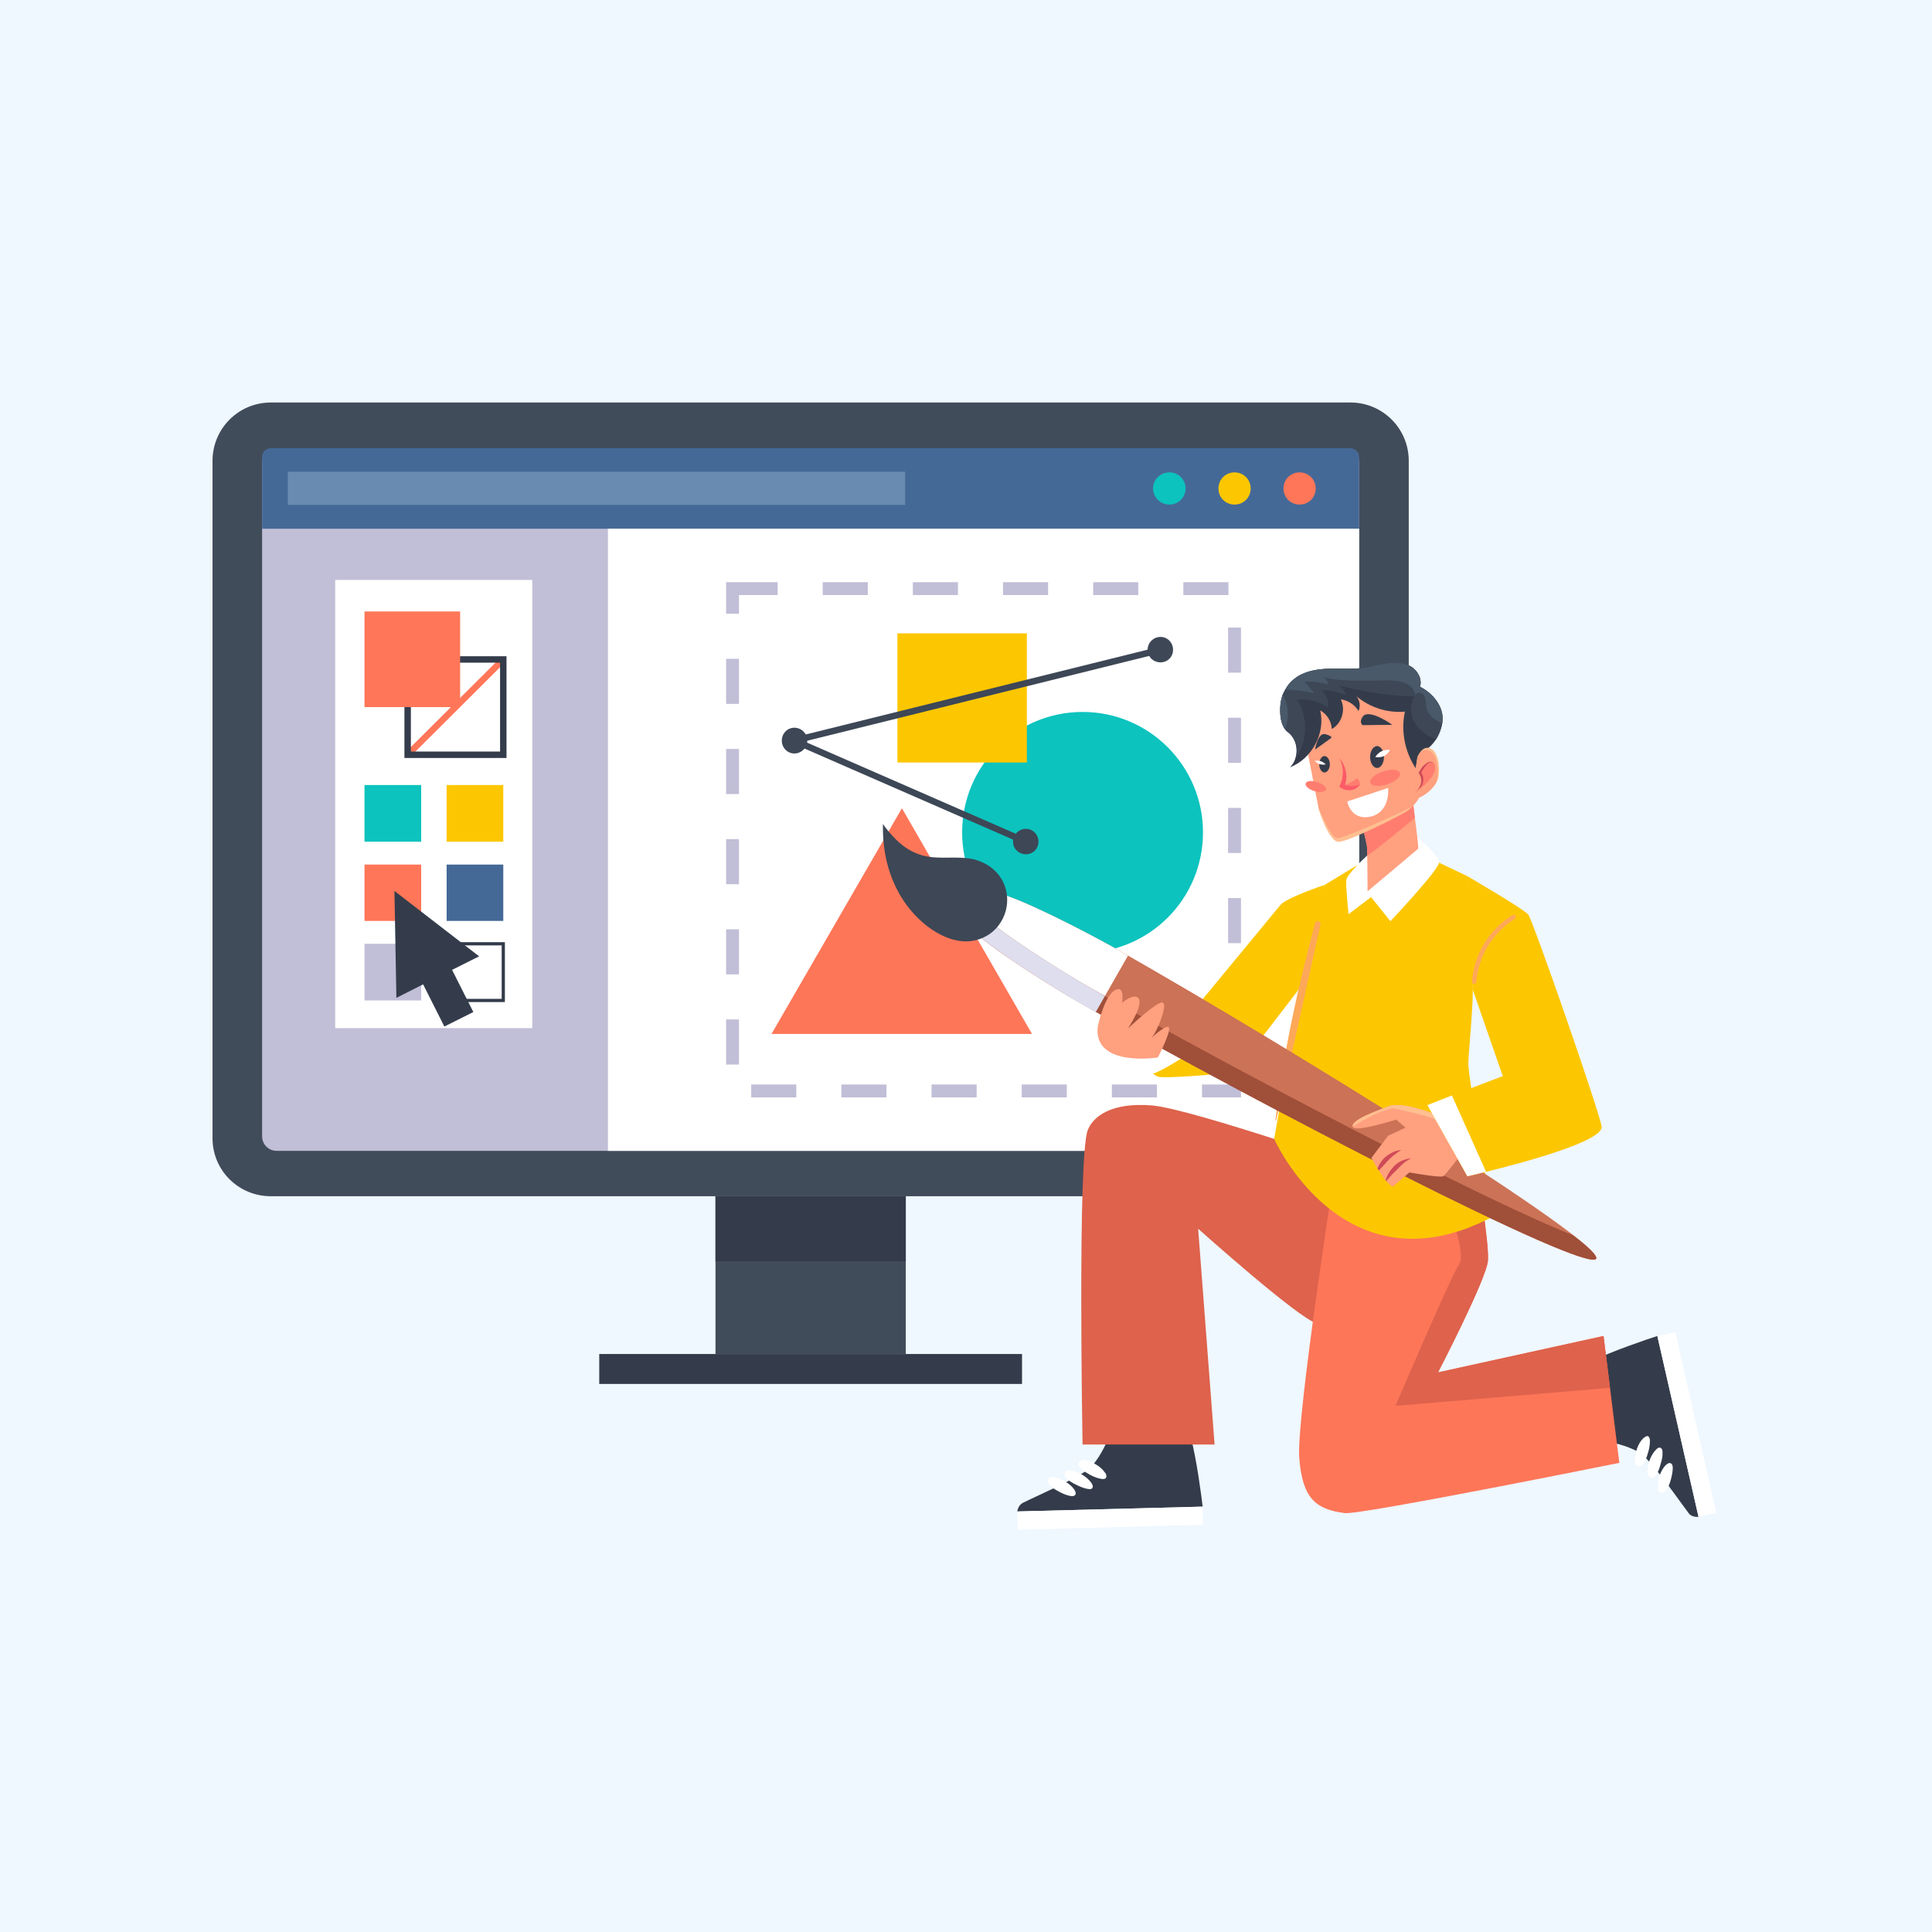 <svg xmlns="http://www.w3.org/2000/svg" viewBox="0 0 600 600" width="600" height="600"><style>tspan{white-space:pre}.a{fill:#eff7ff}.b{fill:#414c5b}.c{fill:#c1bed7}.d{fill:#343c4b}.e{fill:#456997}.f{fill:#698bb1}.g{fill:#0cc3be}.h{fill:#fcc700}.i{fill:#ff7658}.j{fill:#fff}.k{fill:#fd7658}.l{fill:none;stroke:#ff7658;stroke-miterlimit:10;stroke-width:2}.m{fill:none;stroke:#343c4b;stroke-miterlimit:10;stroke-width:2}.n{fill:none;stroke:#343c4b;stroke-miterlimit:10}.o{fill:none;stroke:#c1bed7;stroke-miterlimit:10;stroke-width:4;stroke-dasharray:14}.p{fill:#de624c}.q{fill:#fda859}.r{fill:#ffa07f}.s{fill:#ff7d6f}.t{fill:#ffbf90}.u{fill:#fc5b68}.v{fill:#cf4a57}.w{fill:#3d4756}.x{fill:#495969}.y{fill:#cc7256}.z{fill:#a04f39}.A{fill:#dfdeee}.B{fill:none;stroke:#3d4756;stroke-miterlimit:10;stroke-width:2}</style><path class="a" d="m-17-21h631v637h-631z"></path><path class="b" d="m66 143.1c0-10 8.1-18.1 18.1-18.1h335.3c10 0 18.1 8.1 18.1 18.1v210.4c0 10-8.1 18-18.1 18h-335.3c-10 0-18.1-8-18.1-18z"></path><path class="c" d="m81.4 143.7c0-2.5 2-4.5 4.5-4.5h331.7c2.5 0 4.5 2 4.5 4.5v209.2c0 2.5-2 4.5-4.5 4.5h-331.7c-2.5 0-4.5-2-4.5-4.5z"></path><path class="b" d="m222.2 371.5h59.1v49h-59.1z"></path><path class="d" d="m186.1 420.5h131.3v9.3h-131.3z"></path><path class="d" d="m222.2 371.5h59.1v20.2h-59.1z"></path><path class="e" d="m422.1 141.9v22.3h-340.7v-22.3c0-1.5 1.2-2.7 2.7-2.7h335.2c1.5 0 2.8 1.2 2.8 2.7z"></path><path class="f" d="m89.4 146.5h191.7v10.3h-191.7z"></path><path class="g" d="m363.2 156.7c-2.8 0-5.1-2.2-5.1-5 0-2.8 2.3-5 5.1-5 2.7 0 5 2.2 5 5 0 2.8-2.3 5-5 5z"></path><path class="h" d="m383.4 156.7c-2.8 0-5-2.2-5-5 0-2.8 2.2-5 5-5 2.8 0 5 2.2 5 5 0 2.8-2.2 5-5 5z"></path><path class="i" d="m403.6 156.7c-2.8 0-5-2.2-5-5 0-2.8 2.2-5 5-5 2.8 0 5 2.2 5 5 0 2.8-2.2 5-5 5z"></path><path class="j" d="m422.1 164.2v190.5c0 1.5-1.3 2.7-2.8 2.7h-230.5v-193.2z"></path><path class="k" d="m280.1 251l-40.5 70.1h80.9z"></path><path class="g" d="m336.2 295.9c-20.7 0-37.4-16.7-37.4-37.4 0-20.6 16.7-37.4 37.4-37.4 20.7 0 37.4 16.8 37.4 37.4 0 20.7-16.7 37.4-37.4 37.4z"></path><path class="h" d="m278.7 196.7h40.2v40.1h-40.2z"></path><path class="j" d="m104.1 180.1h61.2v139.2h-61.2z"></path><path class="l" d="m156.3 204.8l-29.7 29.6"></path><path class="m" d="m126.6 204.8h29.7v29.6h-29.7z"></path><path class="i" d="m113.2 189.9h29.7v29.7h-29.7z"></path><path class="g" d="m113.2 243.8h17.6v17.6h-17.6z"></path><path class="h" d="m138.7 243.8h17.6v17.6h-17.6z"></path><path class="i" d="m113.2 268.5h17.6v17.5h-17.6z"></path><path class="e" d="m138.7 268.5h17.6v17.5h-17.6z"></path><path class="c" d="m113.2 293.1h17.6v17.6h-17.6z"></path><path class="n" d="m138.7 293.1h17.6v17.6h-17.6z"></path><path class="d" d="m148.8 297l-26.3-20.3 0.6 33.2 8.3-4.2 6.6 13.1 9-4.5-6.6-13.1z"></path><path class="o" d="m227.5 182.8h155.9v156h-155.9z"></path><path class="h" d="m350.3 327.1c0 0 7.5 6.4 9.1 7.2 1.5 0.9 21.7-1 21.7-1l-25.3-13.6z"></path><path class="j" d="m344.4 326.6c0 0 12 7 13.6 6.8 1.7-0.1 10.2-5.5 10.2-5.5l-13.5-6.7z"></path><path class="h" d="m411.4 274.8c0 0-12 4-13.8 6.3-1.9 2.3-34.5 41.8-34.5 41.8l19.5 11.4 22.1-28.8z"></path><path class="d" d="m527.5 471.1c-1 0-2.3-0.1-3.1-1.2-2.5-3.3-10.8-15.3-14.5-18.2-2.9-2.3-8.2-3.5-10.5-4l-5-25c5.9-3 17.8-7 20.3-7.8z"></path><path class="j" d="m533 469.8l-12.7-56.1-5.6 1.2 12.8 56.2z"></path><path class="j" d="m510.4 446.6q0.1-0.1 0.2-0.1c0.4-0.4 1.1-0.8 1.5-0.2 0.2 0.3 0.3 0.7 0.3 1.1 0 1.3-0.2 2.5-0.6 3.8-0.4 1.3-0.8 2.7-1.7 3.7-1 1-2.4 0.2-2.4-1.2 0-2.4 0.9-5.4 2.7-7.1z"></path><path class="j" d="m514.3 450.2q0.1-0.1 0.2-0.2c0.4-0.4 1.1-0.7 1.5-0.1 0.3 0.3 0.3 0.7 0.3 1.1 0.1 1.2-0.2 2.5-0.6 3.7-0.3 1.3-0.8 2.7-1.7 3.8-1 1-2.3 0.2-2.4-1.2 0-2.5 1-5.4 2.7-7.1z"></path><path class="j" d="m517.4 454.9q0.1 0 0.2-0.1c0.4-0.4 1.1-0.7 1.6-0.1 0.2 0.2 0.2 0.6 0.3 1 0 1.3-0.3 2.6-0.6 3.8-0.4 1.3-0.8 2.7-1.8 3.7-1 1.1-2.3 0.2-2.3-1.2-0.1-2.4 0.9-5.4 2.6-7.1z"></path><path class="d" d="m315.9 469.4c0.2-0.9 0.6-2.1 1.8-2.7 3.7-1.9 17.1-7.6 20.6-10.7 2.8-2.4 5.1-7.4 6-9.5l25.5-0.1c1.8 6.4 3.4 18.9 3.7 21.5z"></path><path class="j" d="m316.1 475.1l57.5-1.6-0.1-5.6-57.6 1.5z"></path><path class="j" d="m343.2 457.4q0.1 0.1 0.2 0.2c0.2 0.5 0.4 1.3-0.2 1.6-0.4 0.2-0.7 0.1-1.1 0.1-1.3-0.2-2.5-0.7-3.6-1.3-1.2-0.7-2.5-1.4-3.3-2.5-0.9-1.2 0.2-2.3 1.6-2.1 2.4 0.5 5.1 2 6.4 4z"></path><path class="j" d="m339 460.6q0 0.1 0.1 0.2c0.3 0.5 0.5 1.2-0.2 1.6-0.3 0.1-0.7 0.1-1.1 0-1.2-0.2-2.4-0.7-3.6-1.3-1.2-0.6-2.5-1.3-3.3-2.4-0.8-1.2 0.3-2.3 1.6-2.1 2.4 0.4 5.1 2 6.5 4z"></path><path class="j" d="m333.7 462.7q0.1 0.1 0.1 0.2c0.3 0.5 0.5 1.3-0.2 1.6-0.3 0.2-0.7 0.1-1.1 0.1-1.2-0.2-2.4-0.7-3.5-1.3-1.3-0.7-2.5-1.3-3.4-2.5-0.8-1.2 0.3-2.3 1.7-2.1 2.3 0.5 5.1 2 6.4 4z"></path><path class="p" d="m427.4 364.3c0 0-57.3-20-69.7-21-12.4-1-18.2 3.3-19.9 7.7-3.2 8.4-1.6 97.6-1.6 97.6h41l-5.1-67c0 0 31.5 28.2 36.9 29.4 5.4 1.2 28.9 1.1 28.9 1.1z"></path><path class="k" d="m502.9 454.3c0 0-80.7 16.3-85.3 15.6-9.2-1.2-13.1-4.7-14.1-17.1-1-12.4 11.4-91.6 11.4-91.6l29.7 1 2 0.1 12 0.4c0 0 3.9 23.2 3.5 28.7-0.3 5.5-15.5 34.8-15.5 34.8l51.4-11.3 2 16.1z"></path><path class="p" d="m453.2 392.5c2.6-4.4-5.9-24.1-8.6-30.3l2 0.1 12 0.4c0 0 3.9 23.2 3.5 28.7-0.3 5.5-15.5 34.8-15.5 34.8l51.4-11.3 2 16.1-66.6 5.6c0 0 16.6-39 19.8-44.1z"></path><path class="h" d="m463.5 377.9c-46.3 24.3-67.8-24.2-67.8-24.2 0 0 10-56.6 11-60.7 2.1-9 4.7-18.2 4.7-18.2l11.4-6.9h24.1l8.8 4.2c0 0 1.6 17.8 1.7 35.3 0 7.1-1.5 21-1.4 23.1 0.4 7.2 7.5 47.4 7.5 47.4z"></path><path class="q" d="m408.4 286.7c-5.4 20-9.9 40.7-12.3 61.2 0 0.2 0.2 0.2 0.2 0.1 5-20.2 9.2-40.6 13.8-60.8 0.2-1.1-1.4-1.6-1.7-0.5z"></path><path class="j" d="m424.6 265.7c0 0-6.2 5.6-6.5 7.6-0.2 2 0.7 10.6 0.7 10.6l7-5.3 6 7.5c0 0 14.9-15.8 15.1-18.2 0.2-2.3-6.8-7.9-6.8-7.9z"></path><path class="r" d="m440.4 263.6c-0.4 0.4-15.7 13.2-15.7 13.2 0 0 0-7.3-0.1-11.1 0-1.2 0-2.1 0-2.2-0.1-1.6-1.8-8.1-1.8-8.1l15.7-8.3c0 0 0.5 3.3 0.9 6.9 0.6 4.5 1.2 9.4 1 9.6z"></path><path class="s" d="m439.4 254c-4.3 3.6-13.7 11.3-14.7 11.6q-0.1 0.1-0.1 0.1c0-1.2 0-2.1 0-2.2-0.1-1.6-1.8-8.1-1.8-8.1l15.7-8.3c0 0 0.5 3.3 0.9 6.9z"></path><path class="r" d="m440.8 247.5c0 0-0.4 1.2-2.1 2.9q-0.5 0.5-1.2 1.1c-1.8 1.5-19.2 10.1-21.9 9.9-2.8-0.2-5.9-9.4-6.1-10.4-1.2-6-4.8-24.6-4.8-24.6 5.5-20.8 30.3-11.7 33.1-9.8 2.9 1.8 3 30.9 3 30.9z"></path><path class="j" d="m418.4 248.9l12.7-4.2c0 0 0.8 7.4-5.4 8.9-6.2 1.4-7.3-4.7-7.3-4.7z"></path><path class="t" d="m438.7 250.4q-0.5 0.5-1.2 1.1c-1.8 1.5-19.2 10.1-21.9 9.9-2.8-0.2-5.9-9.4-6.1-10.4 1.9 4 4.2 9.6 6.1 9.3 2.9-0.4 21-8.6 23.1-9.9z"></path><path class="d" d="m408.4 232.8c0 0 0.8-5.4 3.2-4.8 2.5 0.7 1.8 1.2 1.8 1.2z"></path><path class="d" d="m432.4 225.1c0 0-7.5-5.4-9.3-2.4-1.1 1.8 0.1 2.5 0.1 2.5z"></path><path class="d" d="m427.7 238.5c-1.2 0-2.2-1.5-2.2-3.4 0-1.9 1-3.4 2.2-3.4 1.1 0 2.1 1.5 2.1 3.4 0 1.9-1 3.4-2.1 3.4z"></path><path class="j" d="m431.7 232.9c0 0-0.7 1.3-1.9 1.9-1.3 0.6-2.7 0.3-2.7 0.3 0 0 0.7-1.2 2-1.8 1.2-0.6 2.6-0.4 2.6-0.4z"></path><path class="d" d="m411.3 239.9c-0.8 0-1.6-1.1-1.6-2.5 0-1.5 0.8-2.6 1.6-2.6 0.9 0 1.7 1.1 1.7 2.6 0 1.4-0.8 2.5-1.7 2.5z"></path><path class="j" d="m408.3 236.3c0 0 0.6 0.7 1.5 1 1 0.3 1.9 0.1 1.9 0.1 0 0-0.6-0.7-1.5-1-1-0.3-1.9-0.1-1.9-0.1z"></path><path class="s" d="m411.8 245.2c-0.2 0.8-1.9 1-3.6 0.5-1.8-0.6-3-1.6-2.7-2.4 0.2-0.8 1.8-1 3.5-0.4 1.8 0.5 3 1.6 2.8 2.3z"></path><path class="s" d="m434.8 240.1c0.3 1.1-1.4 2.6-4 3.5-2.5 0.8-4.9 0.6-5.2-0.5-0.4-1.2 1.4-2.7 3.9-3.5 2.6-0.9 4.9-0.6 5.3 0.5z"></path><path class="s" d="m417.1 244q2.4-0.8 4.4-2.3c0.5 0.5 0.8 1.1 0.9 1.7-1.2 1.2-3 1.7-4.6 1.4-0.4-0.1-0.7-0.4-0.7-0.8z"></path><path class="u" d="m422.4 243.5c-1.4 0.8-3.2 0.8-4.7 0.3 1-2.9 0.2-6.2-1.8-8.4 1.5 2.7 1.5 6.2 0 8.9 1.2 1 3 1.4 4.5 0.9 0.7-0.3 1.7-0.9 2-1.7z"></path><path class="d" d="m446 229.6c-0.7 1-1.5 2-2.4 2.7-2.3 1.8-3.9 4.7-3 7.6-4.1-5.3-5.7-12.4-4.3-18.9-5.4 0.5-10.9-1.3-15.1-4.8 1.1 1.2 1.4 3.1 0.7 4.6-1.2-2-3.3-3.3-5.5-3.6 1.6 3.2 0.3 7.5-2.8 9.2-0.1-2.4-1.5-4.6-3.6-5.8 1.7 7.1-2.6 15.1-9.4 17.7 0.7-0.7 1.3-1.6 1.6-2.5 1.1-2.9 0.3-6.5-2.2-8.4-2.4-1.8-2.6-6.1-2.3-9 0.4-3 2-5.8 4.3-7.6 2.9-2.3 6.8-3 10.5-3.1 3.7-0.1 7.5 0.2 11.2-0.3 2.4-0.4 4.8-1.1 7.2-1.4 2.5-0.4 5.1-0.2 7.3 1 2.1 1.3 3.5 3.9 2.8 6.3 3.3 1.6 6.3 4.9 6.9 8.5 0.4 2.5-0.4 5.4-1.9 7.8z"></path><path class="t" d="m438.2 248.4c3.6-0.5 6.2-2.9 7.5-4.8q0.4-0.6 0.7-1.2c0.9-1.9 0.8-8.5-2-9.9-1.9-0.9-3.2 0.7-3.8 1.8q0 0 0 0c-0.2 0.4-0.4 0.8-0.4 0.8z"></path><path class="r" d="m438.2 248.4c3.6-0.5 6.2-2.9 7.5-4.8q0.1-0.2 0.3-0.5c0.9-2 0.8-8.6-2-9.9-1.6-0.8-2.7 0.1-3.4 1.1q0 0 0 0c-0.2 0.4-0.4 0.8-0.4 0.8z"></path><path class="s" d="m445.6 237.7c0.2 0.5 0.1 1.1 0 1.6-0.6 2.2-2.7 4.1-4.8 5.8 0.6-1.2 0.8-2.4 0.6-3.5-0.1-0.5-0.2-0.9-0.2-1.3-0.1-1.6 3.4-5.7 4.4-2.6z"></path><path class="v" d="m439.8 245.7q0 0 0.1 0 0.2-0.1 0.4-0.3c0.2-0.2 0.6-0.5 1-1 0.3-0.4 0.6-1 0.7-1.8 0.1-0.7 0-1.5-0.4-2.3q-0.1-0.1-0.2-0.2v-0.1q0 0 0 0 0 0 0 0v-0.1l0.1-0.1q0-0.2 0.1-0.3 0.3-0.5 0.6-0.9 0.3-0.5 0.6-0.8 0.3-0.4 0.6-0.7 0.4-0.3 0.7-0.3c0.2-0.1 0.5 0 0.6 0q0.2 0.1 0.3 0.2 0 0.1 0 0.1 0 0 0-0.1 0-0.1-0.2-0.3c-0.2-0.1-0.4-0.1-0.7-0.1-0.3 0-0.6 0.1-0.9 0.3q-0.4 0.3-0.8 0.6-0.4 0.4-0.8 0.8-0.3 0.5-0.6 1-0.1 0.1-0.2 0.3l-0.1 0.1-0.1 0.2v0.1q0 0.1 0 0.2l0.2 0.1q0 0.2 0.1 0.3c0.4 0.7 0.5 1.4 0.5 2-0.1 0.7-0.2 1.2-0.5 1.7-0.2 0.5-0.5 0.8-0.7 1.1q-0.2 0.2-0.3 0.2-0.1 0.1-0.1 0.1z"></path><path class="w" d="m447.9 224.6c-0.3 1.7-1 3.5-1.9 5-2.7-1-5.2-2.7-6.6-5.1-1.5-2.5-1.7-5.8-0.1-8.2-8-0.2-15.9-1.4-23.6-3.5 1.1 0.8 1.9 1.8 2.4 3.1-2.4-1-5.1-1.5-7.7-1.5 1.6 1.2 2.4 3.4 2 5.4-2.7-2-6.2-2.9-9.6-2.5 3.6 5.5 3.3 13.2-0.6 18.5 1.1-2.9 0.3-6.5-2.2-8.4q-0.6-0.4-1-1c-1.5-2.1-1.6-5.5-1.3-8q0.2-1.4 0.6-2.6 0.4-0.9 0.9-1.7c0.7-1.3 1.6-2.4 2.8-3.3 2.9-2.3 6.8-3 10.5-3.1 3.7-0.1 7.5 0.2 11.2-0.3 2.4-0.4 4.8-1.1 7.2-1.4 2.5-0.4 5.1-0.2 7.3 1 2.1 1.3 3.5 3.9 2.8 6.3 3.3 1.6 6.3 4.9 6.9 8.5 0.1 0.9 0.1 1.8 0 2.8z"></path><path class="x" d="m398.3 215.8c2 3.1 2.2 7.3 0.7 10.6-1.5-2.1-1.6-5.5-1.3-8q0.2-1.4 0.6-2.6z"></path><path class="x" d="m447.9 224.6q-0.2-0.1-0.3-0.1c-2.2-0.9-4.2-2.6-4.6-4.9-0.2-0.8-0.1-1.6-0.3-2.4-0.1-0.8-0.5-1.6-1.2-1.9-0.7-0.4-1.8-0.1-2 0.7-0.1-1.8-1.6-3.3-3.2-3.9-1.7-0.7-3.5-0.8-5.4-0.8-6.7 0-13.5 0.6-20-1 0.8 0.6 1.4 1.4 1.8 2.3-2.4-0.7-4.9-1-7.5-0.9q1.5 1.8 3 3.6-4.4-1-9-1.2c0.7-1.3 1.6-2.4 2.8-3.3 2.9-2.3 6.8-3 10.5-3.1 3.7-0.1 7.5 0.2 11.2-0.3 2.4-0.4 4.8-1.1 7.2-1.4 2.5-0.4 5.1-0.2 7.3 1 2.1 1.3 3.5 3.9 2.8 6.3 3.3 1.6 6.3 4.9 6.9 8.5 0.1 0.9 0.1 1.8 0 2.8z"></path><path class="y" d="m303.2 289.8c4.3 4.4 22.9 16.4 33.5 22.4 54.8 31.1 156.2 83.5 159 78.7 2.7-4.9-94.2-65.1-149-96.2-10.7-6-30.2-15.9-36.5-17.2z"></path><path class="j" d="m346.7 294.7c-10.7-6-30.2-15.9-36.5-17.2l-7 12.3c4.3 4.4 22.9 16.4 33.5 22.4q1.8 1 3.6 2.1l10-17.5q-1.9-1.1-3.6-2.1z"></path><path class="z" d="m488.5 383.6c5 3.8 7.6 6.4 7.2 7.3-2.8 4.8-104.2-47.6-159-78.7-10.6-6-29.2-18-33.5-22.4l2.8-4.9c4.3 4.4 22.8 16.4 33.5 22.4 45.1 25.6 121.7 65.6 149 76.3z"></path><path class="A" d="m306 284.9c4.3 4.4 22.9 16.4 33.5 22.4q1.8 1 3.6 2.1l-2.8 4.9q-1.8-1-3.6-2c-10.6-6.1-29.2-18.1-33.5-22.5z"></path><path class="w" d="m310.8 286.4c-1.7 2.8-4.7 5.1-8.8 5.8-4.3 0.7-8.9-1-12.7-3.6-5.4-3.7-9.5-9.1-11.9-14.9-2.5-5.8-3.3-11.9-3.2-17.8q0.7 1 1.5 2 0.3 0.4 0.6 0.7c3.8 4.5 8.2 7.5 14.6 7.7 3.9 0.2 7.8-0.3 11.7 0.6q1.4 0.4 2.7 1c7.8 3.7 9.3 12.5 5.5 18.5z"></path><path class="r" d="m454.4 357.7c-0.2 0.2-5.6 7.4-6.2 7.6-1.3 0.5-10.5-1.2-10.5-1.2l-5.1 4.4c-0.3 0-0.7-0.3-1-0.6q-0.5-0.4-1.1-1.1-0.1-0.1-0.2-0.2c-0.6-0.8-1.2-1.6-1.7-2.5q-0.2-0.3-0.4-0.6-0.1-0.1-0.1-0.2-0.2-0.2-0.3-0.4c-1.1-1.8-1.9-3.3-1.9-3.3l5.2-6.9 5.4-2.5-2.9-2.5c0 0-13.1 4.2-13.5 2.2-0.5-2 6.7-4.7 11.4-6.4 0.7-0.3 1.5-0.3 2.5-0.3 2.2 0 4.9 0.6 7.4 1.4q1 0.3 2 0.6c0.9 0.4 1.9 0.7 2.6 1q0.3 0.1 0.6 0.3l4.9 7 2.5 3.6z"></path><path class="v" d="m427.8 362.9q0.2 0.3 0.4 0.6 0 0 0.1-0.1c0.7-0.7 1.6-1.7 2.6-2.8 1.1-1.1 2-2 2.9-2.5q0.3-0.3 0.5-0.4 0.3-0.2 0.5-0.3 0.4-0.2 0.4-0.2 0 0-0.5 0-0.2 0-0.6 0.1-0.3 0.1-0.7 0.2c-1 0.3-2.4 1.1-3.6 2.2-1 1.1-1.7 2.3-2 3.2z"></path><path class="v" d="m430.3 366.6q0.1 0.1 0.2 0.2 0.3-0.3 0.7-0.8c0.7-0.8 1.6-1.8 2.7-2.8 1-1.1 2-2 2.8-2.6q0.3-0.2 0.6-0.3 0.2-0.2 0.4-0.3 0.4-0.2 0.4-0.2 0-0.1-0.4 0-0.3 0-0.6 0.1-0.3 0.1-0.7 0.2c-1.1 0.3-2.5 1-3.6 2.2-1.1 1.2-1.8 2.4-2.2 3.4q-0.2 0.5-0.3 0.9z"></path><path class="t" d="m454 357.1l-3.4-0.8c0 0-0.8-1.4-1.8-3.1-1.2-2.3-2.7-5-3.2-5.5-0.7-0.9-12.8-3.5-12.8-3.5-5 0.6-12.7 5.7-12.7 5.7-0.5-2 6.7-4.7 11.4-6.4 0.7-0.3 1.5-0.3 2.5-0.3 2.2 0 4.9 0.6 7.4 1.4q1 0.3 2 0.6c0.9 0.4 1.9 0.7 2.6 1q0.3 0.1 0.6 0.3l4.9 7z"></path><path class="h" d="m461.5 363.9c-3.5 0.9-5.8 1.4-5.8 1.4l-12.4-22.1 7.6-3 15.8-6-9.3-26.8-1.7-35.3c0 0 17.5 10.2 18.9 11.9 1.4 1.7 21.7 60 22.8 65.8 0.8 4.5-24.3 11.3-35.9 14.1z"></path><path class="j" d="m461.5 363.9c-3.5 0.9-5.8 1.4-5.8 1.4l-12.4-22.1 7.6-3z"></path><path class="q" d="m469.7 284.2c-7.3 4.5-11.9 12.1-12.6 20.7-0.1 0.9 1.3 0.9 1.4 0 0.7-8.1 5.1-15.2 11.9-19.5 0.8-0.5 0.1-1.7-0.7-1.2z"></path><path class="r" d="m362.8 318.9c-1.4-0.4-6.9 5-5.2 3.4 1.7-1.7 5-10 3.6-10.9-1.4-1-10.9 8-10.9 8 0 0 5.8-8.6 2.7-9.8-1.1-0.4-2.7 0.4-4.5 1.8 0.3-2.5 0.1-4.5-1.5-4.2-3.9 0.9-6.1 11.7-6.1 11.7-1.3 12.7 18.7 9.5 18.7 9.5 0 0 4.7-9.1 3.2-9.5z"></path><path class="B" d="m246.7 230l113.7-28.2"></path><path class="w" d="m246.7 234c-2.2 0-3.9-1.8-3.9-4 0-2.2 1.7-4 3.9-4 2.2 0 4 1.8 4 4 0 2.2-1.8 4-4 4z"></path><path class="B" d="m246.7 230l71.9 31.4"></path><path class="w" d="m318.6 265.3c-2.2 0-4-1.7-4-3.9 0-2.2 1.8-4 4-4 2.2 0 3.9 1.8 3.9 4 0 2.2-1.7 3.9-3.9 3.9z"></path><path class="w" d="m360.4 205.7c-2.2 0-4-1.7-4-3.9 0-2.2 1.8-4 4-4 2.2 0 3.9 1.8 3.9 4 0 2.2-1.7 3.9-3.9 3.9z"></path></svg>
